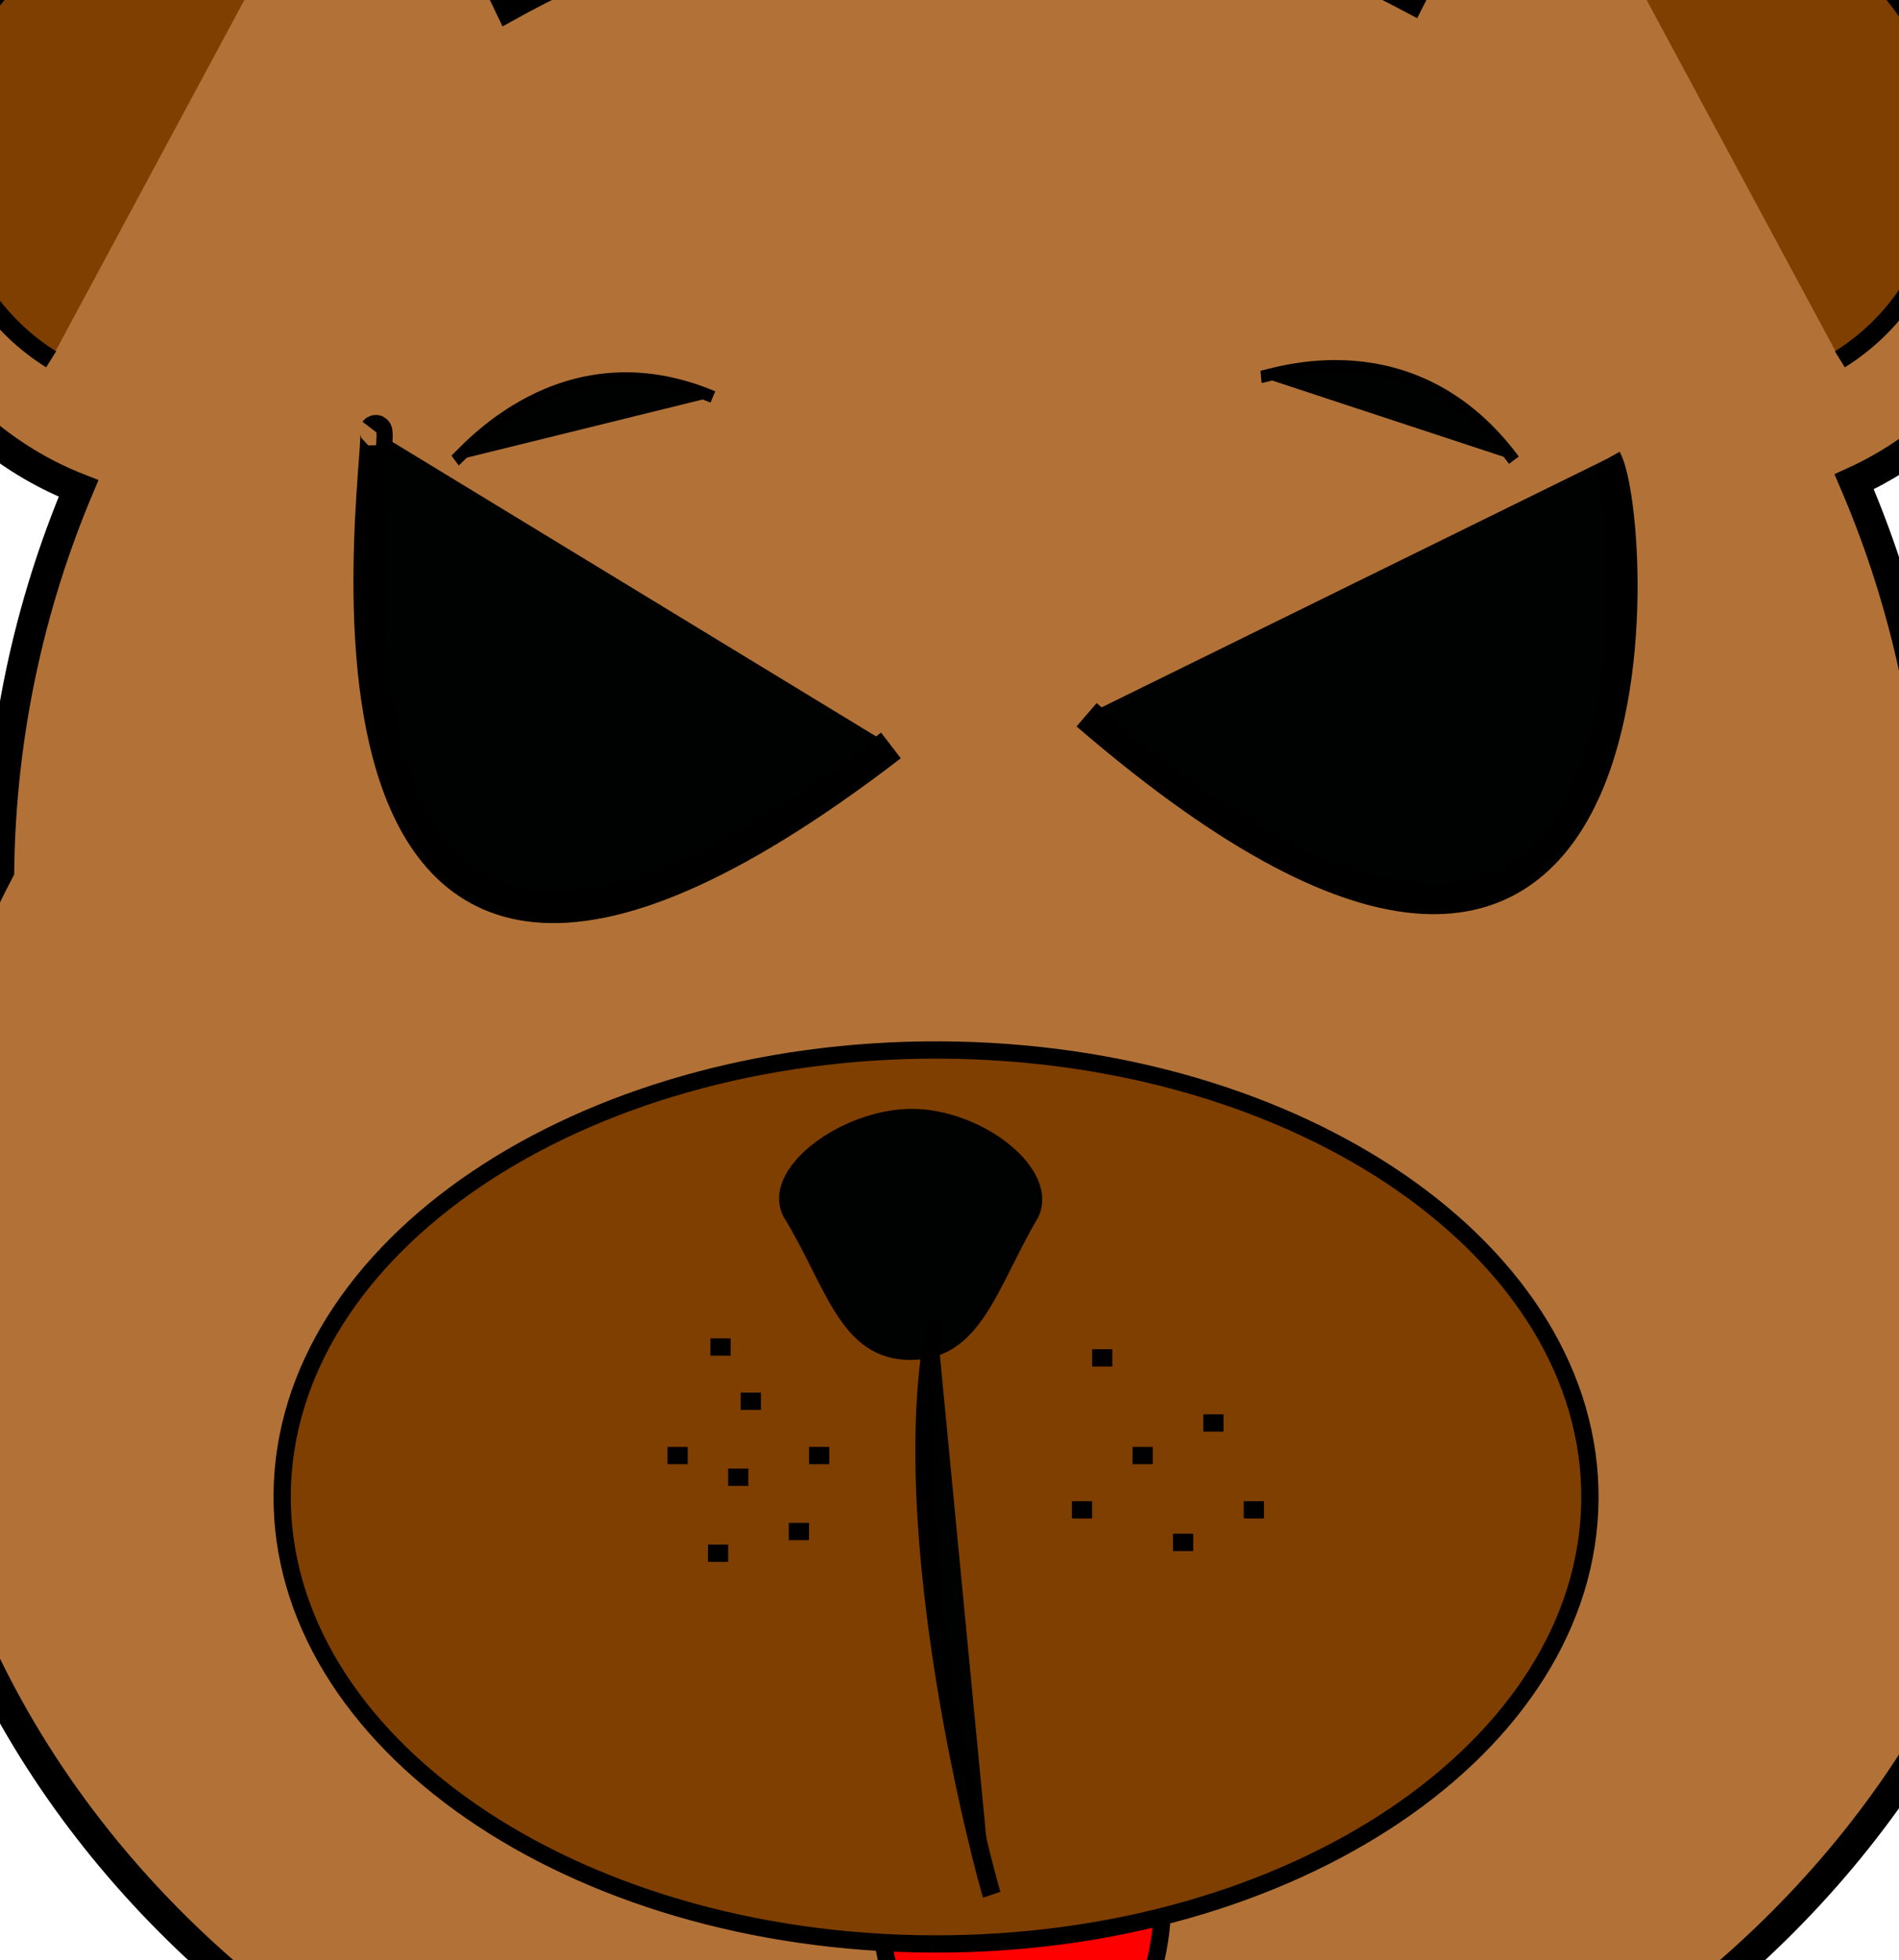 <?xml version="1.0"?><svg width="439.479" height="453.563" xmlns="http://www.w3.org/2000/svg">
 <g>
  <title>Layer 1</title>
  <path d="m46.365,-45.042c-43.845,0 -79.407,36.599 -79.407,81.723c0,34.886 21.307,64.614 51.219,76.342c-11.443,27.19 -17.988,57.054 -18.389,88.458c-15.052,28.75 -23.69,60.726 -23.69,94.553c0,123.419 111.963,223.571 249.919,223.571c137.956,0 249.919,-100.152 249.919,-223.571c0,-36.916 -10.198,-71.682 -27.931,-102.379c-1.319,-29.157 -8.01,-56.818 -18.901,-82.174c27.912,-12.68 47.417,-41.399 47.417,-74.8c0,-45.124 -35.562,-81.723 -79.407,-81.723c-30.795,0 -57.491,18.084 -70.669,44.473c-30.738,-16.305 -65.498,-25.698 -102.439,-25.698c-38.385,0 -74.531,9.989 -106.131,27.504c-12.846,-27.36 -40.023,-46.279 -71.51,-46.279z" id="path1291" stroke-miterlimit="4" stroke-width="7" stroke="#000000" fill-rule="evenodd" fill="#b27237"/>
  <path id="path2860" d="m11.836,83.149c-24.502,-15.269 -32.868,-48.943 -18.704,-75.28c14.164,-26.337 45.515,-35.401 70.086,-20.262" stroke-miterlimit="4" stroke-width="4.364" stroke="#000000" fill="#7f3f00"/>
  <path id="path3622" d="m425.794,83.149c24.501,-15.269 32.868,-48.943 18.704,-75.28c-14.164,-26.337 -45.515,-35.401 -70.086,-20.262" stroke-miterlimit="4" stroke-width="4.364" stroke="#000000" fill="#7f3f00"/>
  <path id="path5156" d="m236.336,484.851c-18.063,-0 -32.706,-20.209 -32.706,-45.137c0,-24.928 14.643,-45.137 32.706,-45.137c18.063,0 32.706,20.208 32.706,45.137c0,24.928 -14.643,45.137 -32.706,45.137" stroke-miterlimit="4" stroke-width="4" stroke="#000000" fill="#ff0000"/>
  <path id="path3624" d="m215.701,449.83c-83.574,-0.349 -150.91,-46.939 -150.4,-104.063c0.51,-57.123 68.673,-103.149 152.246,-102.801c83.574,0.348 150.911,46.938 150.402,104.061c-0.509,57.123 -68.67,103.15 -152.244,102.803" stroke-miterlimit="4" stroke-width="4" stroke="#000000" fill="#7f3f00"/>
  <path d="m210.725,314.123c-15.958,-0.043 -18.966,-16.738 -28.839,-32.742c-5.626,-10.684 13.257,-24.269 29.214,-24.225c15.958,0.043 33.834,13.698 28.603,24.382c-9.479,16.003 -13.02,32.628 -28.977,32.585" id="path4384" stroke-miterlimit="4" stroke-width="1.134" stroke="#000000" fill="#000101"/>
  <path d="m216.688,305.04c-10.243,49.403 11.512,129.499 12.832,133.397" id="path5145" stroke-miterlimit="4" stroke-width="4.236" stroke="#000000" fill-rule="evenodd" fill="#000101"/>
  <path d="m251.467,165.392c136.967,118.101 127.866,-45.446 120.248,-59.12" id="path5148" stroke-miterlimit="4" stroke-width="7.13" stroke="#000000" fill-rule="evenodd" fill="#000101"/>
  <path d="m206.185,172.499c-151.821,116.625 -115.691,-77.444 -119.322,-72.647" id="path5150" stroke-miterlimit="4" stroke-width="7.492" stroke="#000000" fill-rule="evenodd" fill="#000101"/>
  <path d="m350.359,106.485c-23.549,-31.679 -56.2,-19.478 -58.523,-19.28" id="path5152" stroke-miterlimit="4" stroke-width="2.833" stroke="#000000" fill-rule="evenodd" fill="#000101"/>
  <path d="m164.983,91.857c-35.15,-14.796 -57.744,13.294 -59.664,14.712" id="path5154" stroke-miterlimit="4" stroke-width="2.833" stroke="#000000" fill-rule="evenodd" fill="#000101"/>
  <path d="m164.407,311.697l4.672,0" id="path5916" stroke-miterlimit="4" stroke-width="4" stroke="#000000" fill-rule="evenodd" fill-opacity="0.75" fill="none"/>
  <path d="m171.426,324.254l4.672,0" id="path1382" stroke-miterlimit="4" stroke-width="4" stroke="#000000" fill-rule="evenodd" fill-opacity="0.75" fill="none"/>
  <path d="m252.749,314.208l4.672,0" id="path1313" stroke-miterlimit="4" stroke-width="4" stroke="#000000" fill-rule="evenodd" fill-opacity="0.75" fill="none"/>
  <path d="m248.07,349.369l4.672,0" id="path1315" stroke-miterlimit="4" stroke-width="4" stroke="#000000" fill-rule="evenodd" fill-opacity="0.75" fill="none"/>
  <path d="m262.101,336.812l4.672,0" id="path1317" stroke-miterlimit="4" stroke-width="4" stroke="#000000" fill-rule="evenodd" fill-opacity="0.75" fill="none"/>
  <path d="m187.235,336.812l4.672,0" id="path1319" stroke-miterlimit="4" stroke-width="4" stroke="#000000" fill-rule="evenodd" fill-opacity="0.75" fill="none"/>
  <path d="m168.517,341.835l4.672,0" id="path1321" stroke-miterlimit="4" stroke-width="4" stroke="#000000" fill-rule="evenodd" fill-opacity="0.75" fill="none"/>
  <path d="m182.548,354.392l4.672,0" id="path1325" stroke-miterlimit="4" stroke-width="4" stroke="#000000" fill-rule="evenodd" fill-opacity="0.75" fill="none"/>
  <path d="m163.837,359.415l4.672,0" id="path1327" stroke-miterlimit="4" stroke-width="4" stroke="#000000" fill-rule="evenodd" fill-opacity="0.75" fill="none"/>
  <path d="m278.48,329.277l4.672,0" id="path1329" stroke-miterlimit="4" stroke-width="4" stroke="#000000" fill-rule="evenodd" fill-opacity="0.75" fill="none"/>
  <path d="m271.467,356.904l4.672,0" id="path1331" stroke-miterlimit="4" stroke-width="4" stroke="#000000" fill-rule="evenodd" fill-opacity="0.75" fill="none"/>
  <path d="m287.839,349.369l4.672,0" id="path1333" stroke-miterlimit="4" stroke-width="4" stroke="#000000" fill-rule="evenodd" fill-opacity="0.75" fill="none"/>
  <path d="m154.478,336.812l4.672,0" id="path1335" stroke-miterlimit="4" stroke-width="4" stroke="#000000" fill-rule="evenodd" fill-opacity="0.75" fill="none"/>
 </g>
</svg>